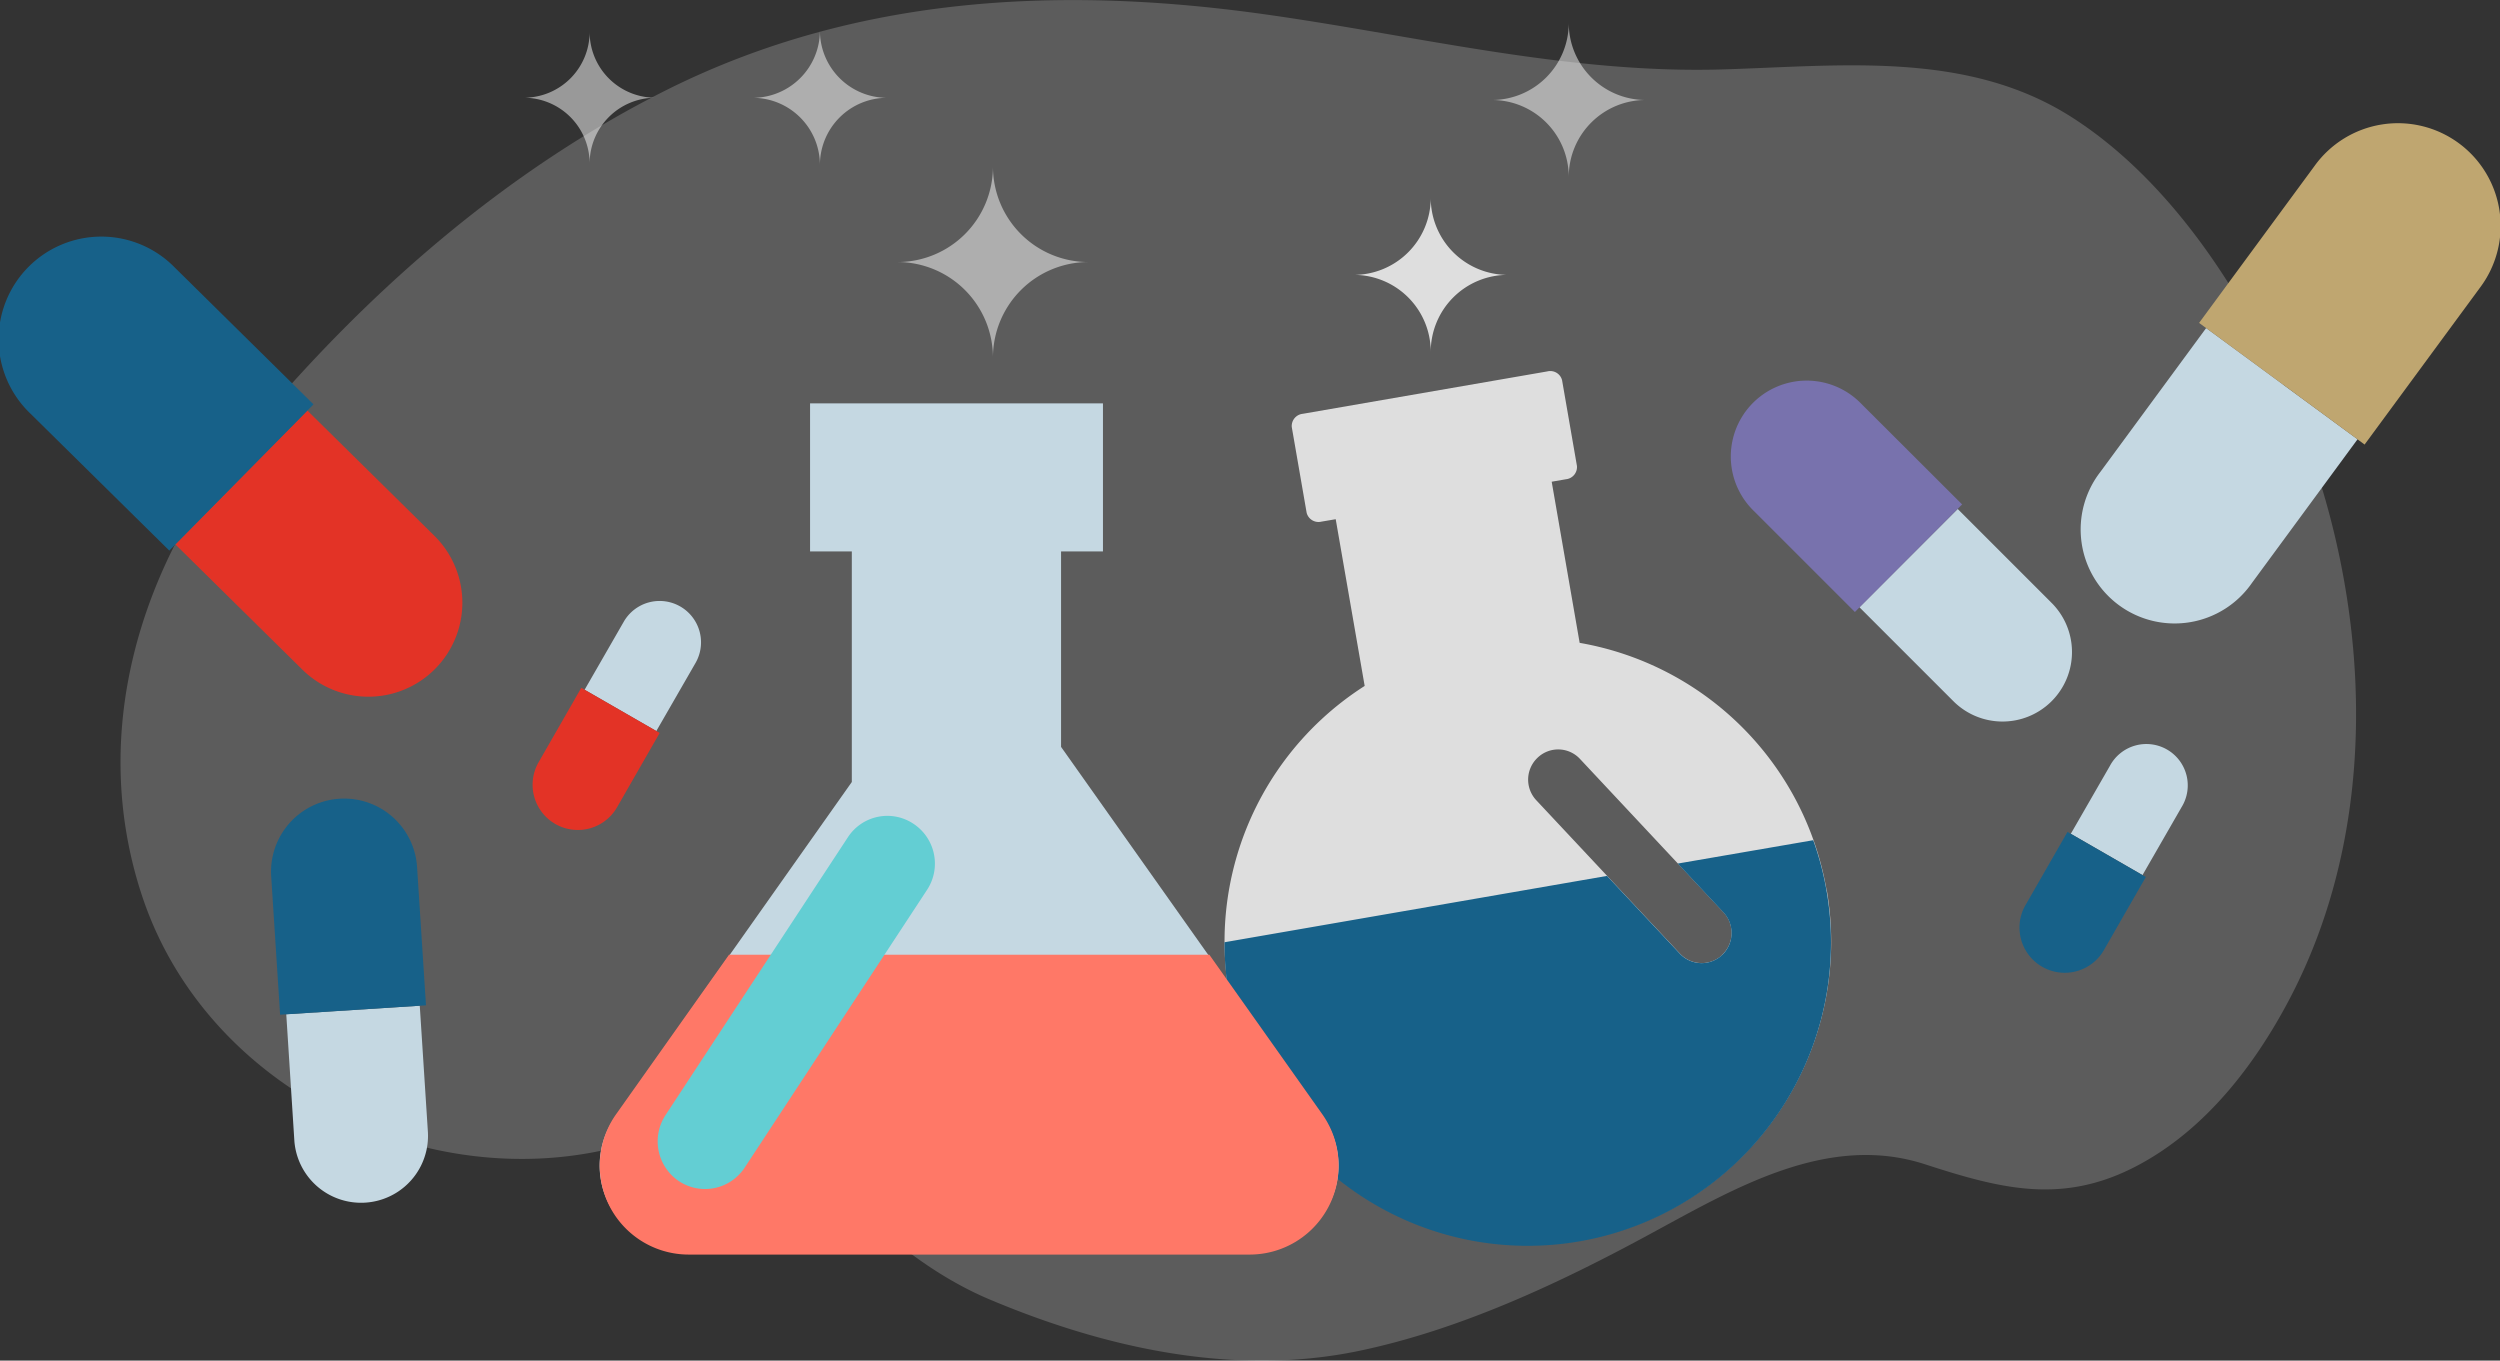 <svg xmlns="http://www.w3.org/2000/svg" viewBox="0 0 527.49 287.08"><rect x="0" y="0" width="527.49" height="287.08" fill="#333333" stroke="none"/><defs><style>.cls-1,.cls-2,.cls-8{fill:#fff;}.cls-1{opacity:0.2;}.cls-2{opacity:0.8;}.cls-11,.cls-3{fill:#176189;}.cls-3,.cls-4{fill-rule:evenodd;}.cls-4,.cls-7{fill:#c5d8e2;}.cls-5{fill:#ff7867;}.cls-6{fill:#63ced3;}.cls-8{opacity:0.5;}.cls-9{fill:#7872ad;}.cls-10{fill:#bfa670;}.cls-12{fill:#e33326;}</style></defs><title>Asset 9</title><g id="Layer_2" data-name="Layer 2"><g id="Layer_1-2" data-name="Layer 1"><path class="cls-1" d="M482.9,211.14c-7.32,13.83-17.65,27.17-31.68,34.67-15.85,8.48-28.88,5.1-45.11-.17-20.39-6.6-40,5-57.48,14.48-19.32,10.52-40.64,20.55-62.31,25-25.93,5.3-53-.61-77.46-10.92-10.92-4.6-20.32-11.91-28.82-20.06-6.68-6.4-11.21-14.47-18.4-20.5a9.28,9.28,0,0,0-4.34-2.41c-2.46-.4-4.79,1-6.93,2.34C107.13,259.6,45.94,237.07,30,189.1c-11.46-34.49-.39-70.22,22.25-97.42,24.66-29.62,54.34-55.75,89-73C180.3-.64,222.53-3,265.21,2.79c32.53,4.44,65.11,12.82,98.12,11.86,25-.73,51.75-4.08,73.91,10.15C456.14,36.92,470.4,57.57,480,77.46,499.72,118.21,504.61,170.14,482.9,211.14Z"/><path class="cls-2" d="M385.4,187.79a64,64,0,0,0-52.1-52.15l-5.9-34,3-.52a2.59,2.59,0,0,0,2.33-2.8l-3.14-18.1a2.57,2.57,0,0,0-3.13-1.85l-51.57,8.94a2.59,2.59,0,0,0-2.33,2.8l3.14,18.1a2.59,2.59,0,0,0,3.13,1.85l3-.51,6.11,35.18a64,64,0,1,0,97.5,43.06Zm-22,13.69a6.31,6.31,0,0,1-8.95-.28l-30.28-32.33a6.36,6.36,0,0,1,.26-9,6.28,6.28,0,0,1,8.94.26l30.28,32.35A6.39,6.39,0,0,1,363.36,201.48Z"/><path class="cls-3" d="M354,182.21l9.62,10.28a6.39,6.39,0,0,1-.25,9,6.3,6.3,0,0,1-8.94-.28l-15.36-16.4-80.7,14a64.77,64.77,0,0,0,.88,10.87,64,64,0,1,0,123.33-32.4Z"/><path class="cls-4" d="M144.21,263.62H264.74a17.68,17.68,0,0,0,14.43-27.9l-55.29-78.13V107.42H179.73V165l-50,70.78A17.68,17.68,0,0,0,144.21,263.62Z"/><path class="cls-5" d="M153.82,201.45,130,235.09a18.77,18.77,0,0,0,15.31,29.62H263.66A18.77,18.77,0,0,0,279,235.1l-23.83-33.65Z"/><path class="cls-6" d="M157.12,246.37a10,10,0,0,1-13.87,2.85,10.11,10.11,0,0,1-2.82-13.95l38.47-58.61a9.93,9.93,0,0,1,13.86-2.83,10.07,10.07,0,0,1,2.83,13.95Z"/><rect class="cls-7" x="170.92" y="85.11" width="61.8" height="31.24"/><path class="cls-8" d="M189.34,55.29a20.15,20.15,0,0,0,20.17-20.15,20.15,20.15,0,0,0,20.17,20.15,20.17,20.17,0,0,0-20.17,20.18A20.17,20.17,0,0,0,189.34,55.29Z"/><path class="cls-8" d="M110.52,20.62A13.88,13.88,0,0,0,124.41,6.76a13.87,13.87,0,0,0,13.88,13.86,13.88,13.88,0,0,0-13.88,13.89A13.89,13.89,0,0,0,110.52,20.62Z"/><path class="cls-8" d="M158.82,20.64A14.19,14.19,0,0,0,173,6.45a14.19,14.19,0,0,0,14.19,14.19A14.17,14.17,0,0,0,173,34.81,14.18,14.18,0,0,0,158.82,20.64Z"/><path class="cls-8" d="M314.79,21.1A16.25,16.25,0,0,0,331,4.84,16.26,16.26,0,0,0,347.3,21.1,16.23,16.23,0,0,0,331,37.33,16.23,16.23,0,0,0,314.79,21.1Z"/><path class="cls-2" d="M285.62,58a16.26,16.26,0,0,0,16.26-16.26A16.25,16.25,0,0,0,318.13,58a16.23,16.23,0,0,0-16.25,16.23A16.23,16.23,0,0,0,285.62,58Z"/><path class="cls-7" d="M392.33,128.12,412,147.79a14.66,14.66,0,1,0,20.73-20.73l-19.67-19.67Z"/><path class="cls-9" d="M414,106.43,392.53,85a16,16,0,0,0-22.65,22.64l21.49,21.49Z"/><path class="cls-7" d="M465.49,69.22,443.2,99.53A19.83,19.83,0,1,0,475.15,123l22.29-30.32Z"/><path class="cls-10" d="M498.92,93.8l24.36-33.12A21.67,21.67,0,1,0,488.37,35L464,68.13Z"/><path class="cls-7" d="M452.06,184.64l8.26-14.36a8.73,8.73,0,1,0-15.13-8.7l-8.26,14.35Z"/><path class="cls-11" d="M436.23,175.53l-9,15.69a9.54,9.54,0,0,0,16.53,9.51l9-15.68Z"/><path class="cls-12" d="M37,114.86,63.8,141.29a19.83,19.83,0,0,0,27.85-28.24L64.86,86.63Z"/><path class="cls-11" d="M66.15,85.32,36.88,56.45A21.67,21.67,0,1,0,6.45,87.3l29.27,28.87Z"/><path class="cls-7" d="M60.4,214l1.71,26.73a14.12,14.12,0,0,0,28.18-1.81l-1.72-26.72Z"/><path class="cls-11" d="M89.88,212.12,88,182.92a15.42,15.42,0,0,0-30.78,2L59.1,214.1Z"/><path class="cls-7" d="M138.48,154.25l8.27-14.36a8.73,8.73,0,0,0-15.14-8.71l-8.26,14.36Z"/><path class="cls-12" d="M122.65,145.13l-9,15.69a9.54,9.54,0,1,0,16.54,9.52l9-15.69Z"/></g></g></svg>